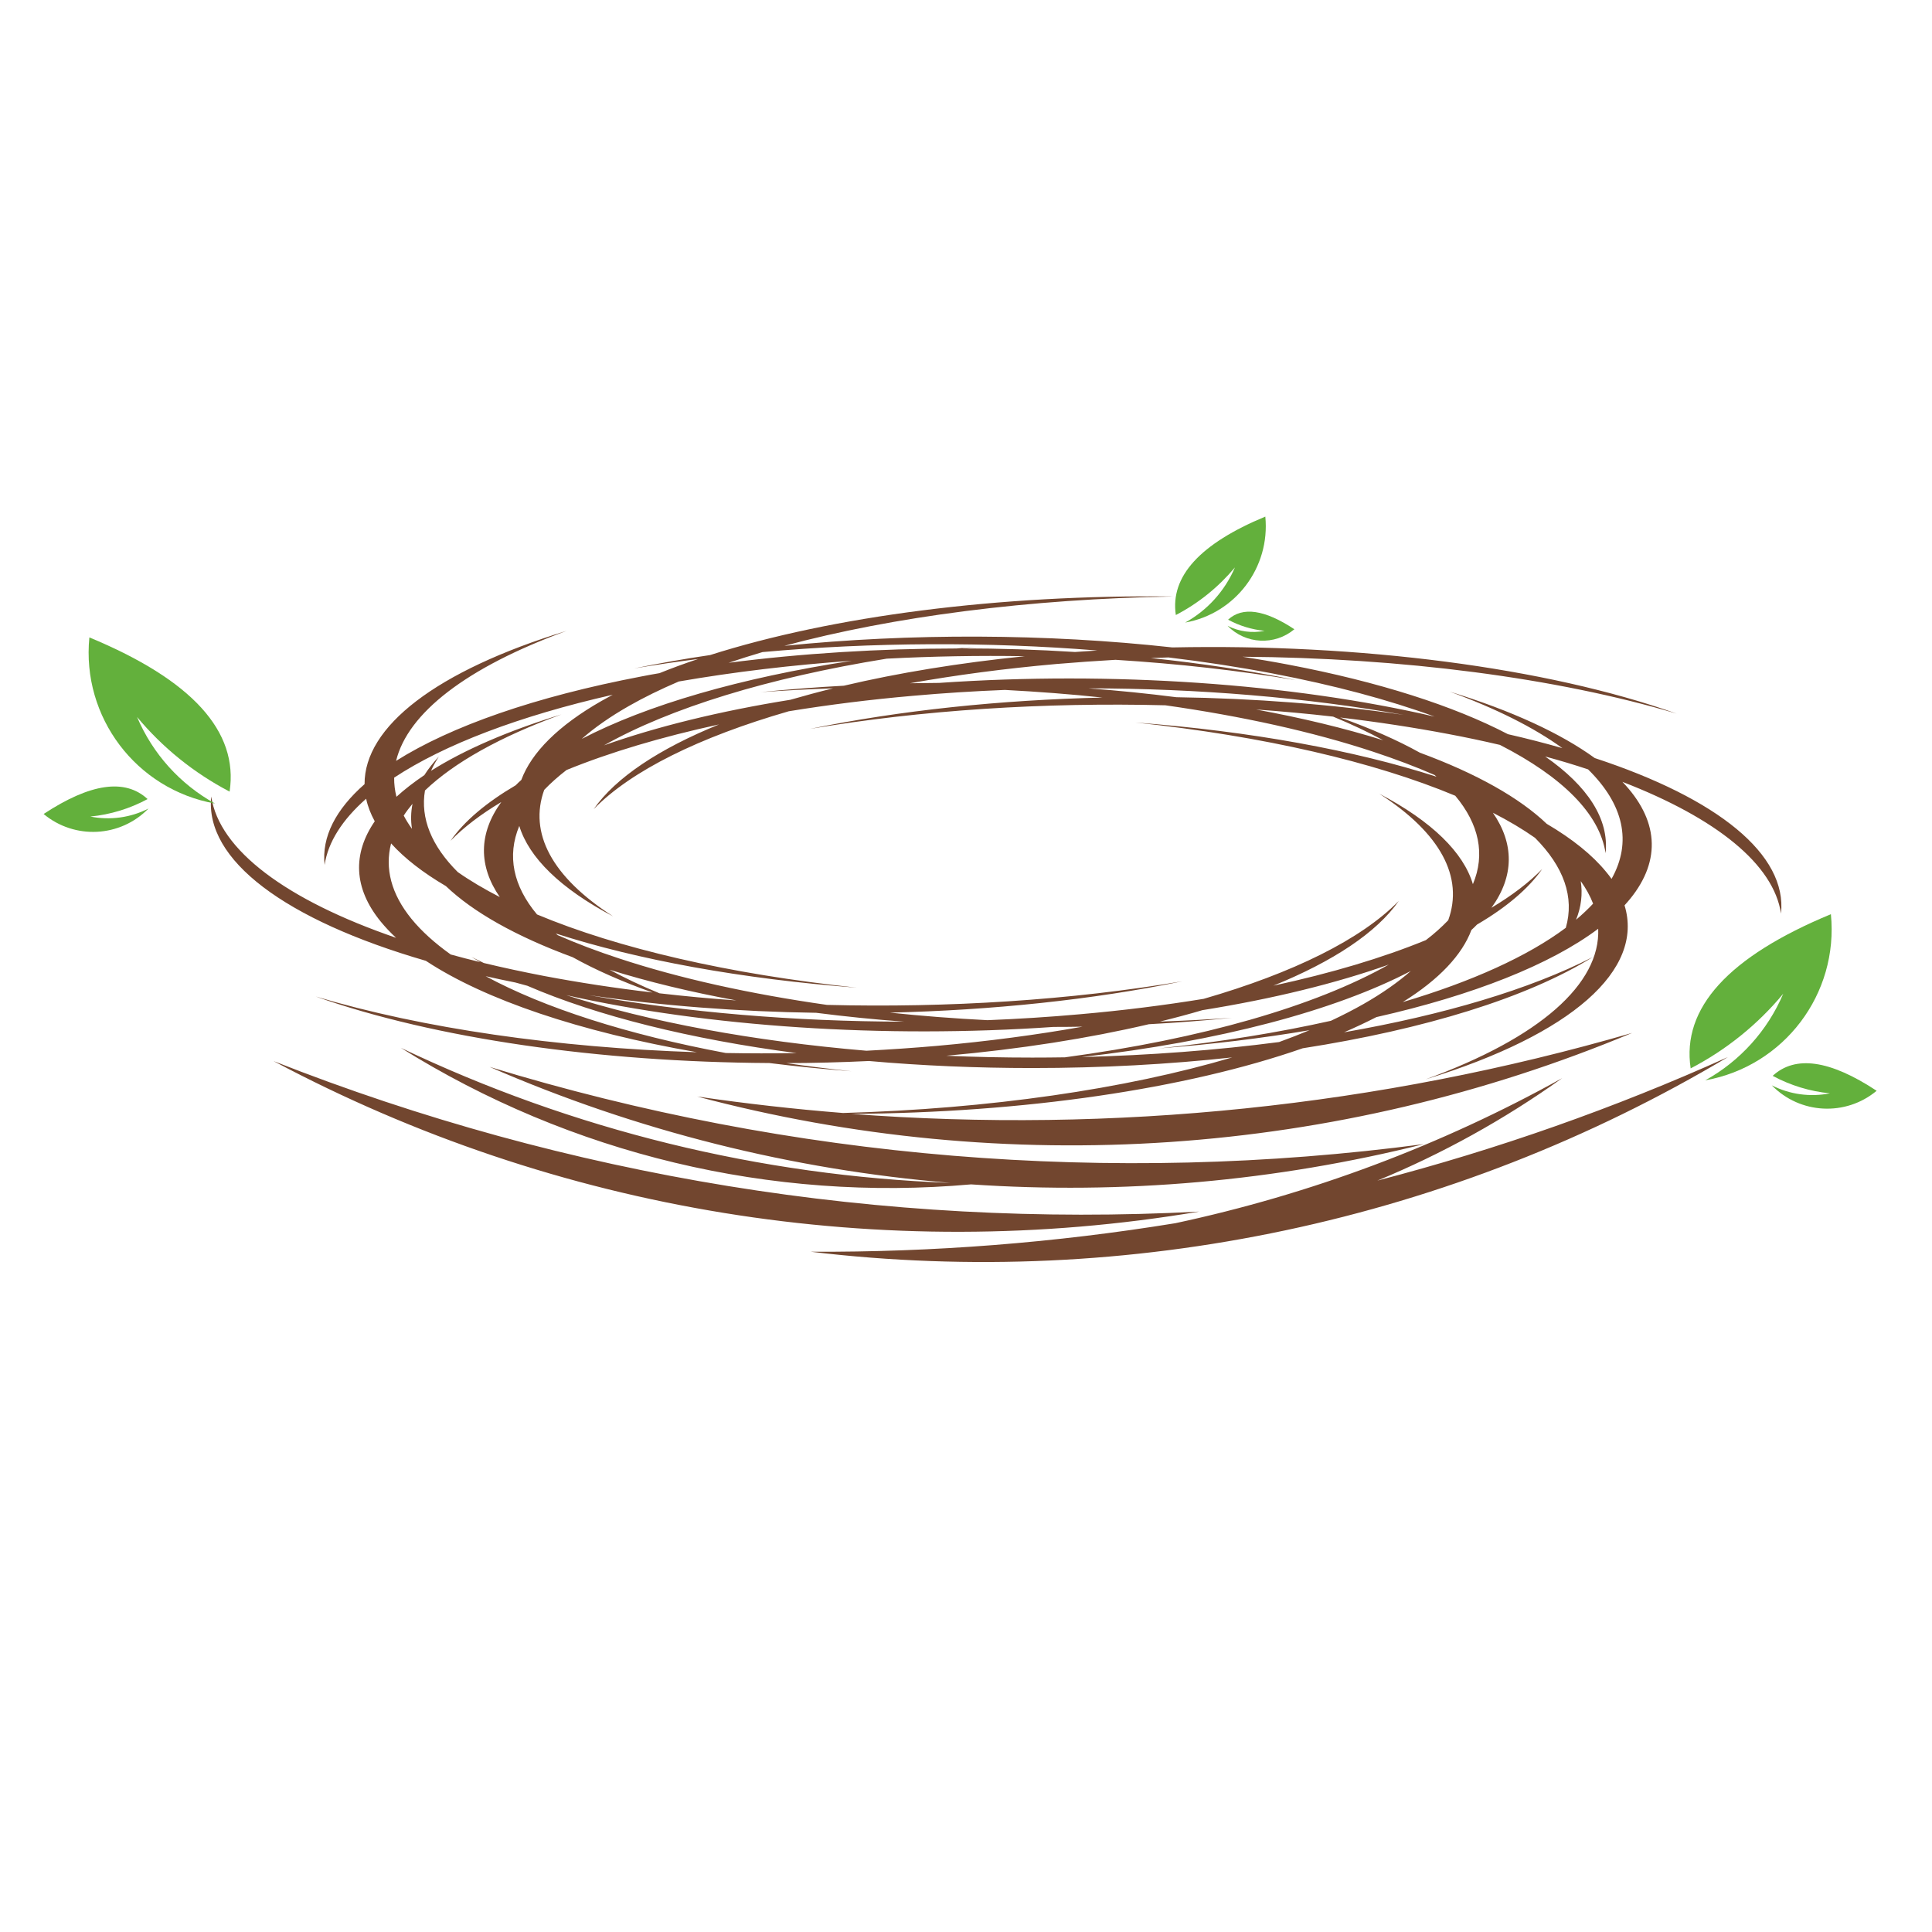 <?xml version="1.0" encoding="UTF-8"?>
<svg width="1000" height="1000" 
viewBox="0 0 1000 1000" 
preserveAspectRatio="xMinYMin"
xmlns:xlink="http://www.w3.org/1999/xlink"
xmlns="http://www.w3.org/2000/svg">
<!-- Generated by PQINA - https://pqina.nl/ -->
<title></title>
<g transform="rotate(0 500 500) translate(500 500) scale(4.545) translate(-500 -500) translate(135.857 390)">
<g transform="scale(1 1) translate(0 0)">
<svg version="1.1" id="Layer_1" xmlns="http://www.w3.org/2000/svg" xmlns:xlink="http://www.w3.org/1999/xlink" x="0px" y="0px" viewBox="0 0 1000 220" style="overflow: visible;" xml:space="preserve" width="1000" height="220">
<style type="text/css">
	.st0{fill-rule:evenodd;clip-rule:evenodd;fill:#72462F;}
	.st1{fill-rule:evenodd;clip-rule:evenodd;fill:#63B03C;}
</style>
<path class="st0" d="M388.1,79.39c-3.27-0.42-6.62-0.76-10.03-1.01c12.53,0.01,24.88,1.05,35.92,3.02  C405.72,80.19,396.94,79.52,388.1,79.39 M405.95,81.6c2.09,0.86,3.99,1.76,5.7,2.69c-4.42-1.38-9.29-2.55-14.47-3.5  C400.14,81,403.07,81.27,405.95,81.6z M347.08,115.33c3.27,0.42,6.62,0.76,10.03,1.01c-12.53-0.02-24.87-1.06-35.91-3.02  C329.47,114.53,338.25,115.2,347.08,115.33z M329.24,113.11c-2.09-0.86-3.99-1.76-5.7-2.69c4.41,1.38,9.28,2.55,14.45,3.5  C335.05,113.72,332.12,113.44,329.24,113.11z M323.96,104.35c-7.02-4.5-9.62-9.53-7.85-14.41c0.74-0.77,1.58-1.52,2.54-2.26  c4.93-2.01,10.79-3.76,17.37-5.19c-6.81,2.77-11.77,6.05-14.28,9.65c4.27-4.38,12.04-8.21,22.22-11.15  c4.48-0.73,9.21-1.33,14.14-1.76c3.47-0.31,6.96-0.53,10.47-0.67c3.77,0.2,7.49,0.48,11.12,0.87c-11.62,0.27-23.08,1.46-33.32,3.57  c12.68-2.15,26.7-3.04,40.48-2.69c8.71,1.24,16.77,3.01,23.67,5.29c2.54,0.84,4.87,1.72,6.99,2.65l0.21,0.19  c-9.33-3-21.11-5.17-34.29-6.17c14.61,1.55,27.21,4.49,36.43,8.34c2.72,3.25,3.44,6.68,2.01,10.07c-1.07-3.59-4.63-7.13-10.66-10.3  c7.02,4.51,9.62,9.53,7.85,14.41c-0.74,0.77-1.58,1.53-2.54,2.26c-4.93,2.02-10.79,3.77-17.37,5.19c6.81-2.77,11.77-6.05,14.28-9.65  c-4.28,4.38-12.05,8.21-22.22,11.15c-4.48,0.73-9.21,1.33-14.15,1.76c-3.46,0.31-6.96,0.53-10.47,0.67  c-3.77-0.19-7.49-0.48-11.12-0.86c11.62-0.27,23.08-1.46,33.32-3.57c-12.68,2.15-26.7,3.04-40.48,2.69  c-8.71-1.24-16.77-3.01-23.67-5.29c-2.54-0.83-4.87-1.72-6.99-2.65l-0.22-0.19c9.33,3,21.11,5.17,34.29,6.17  c-14.61-1.55-27.21-4.48-36.43-8.34c-2.72-3.25-3.44-6.68-2.02-10.08C314.37,97.64,317.93,101.17,323.96,104.35z M432.45,105.65  c-4.34,3.24-10.69,6.12-18.57,8.46c4.16-2.59,6.76-5.38,7.82-8.21c0.22-0.2,0.44-0.41,0.64-0.62c3.33-1.95,5.85-4.08,7.42-6.32  c-1.51,1.54-3.45,3.02-5.78,4.41c2.62-3.61,2.59-7.31,0.17-10.82c1.78,0.91,3.38,1.86,4.79,2.85  C432.22,98.69,433.46,102.17,432.45,105.65z M435.56,102.9c-0.58,0.62-1.23,1.23-1.94,1.83c0.59-1.47,0.76-2.94,0.53-4.4  C434.76,101.19,435.23,102.04,435.56,102.9z M434.99,87.61c4.04,3.98,5.03,8.26,2.67,12.47c-0.18-0.26-0.38-0.52-0.6-0.78  c-1.58-1.94-3.87-3.78-6.78-5.49c-3.09-2.95-7.95-5.71-14.44-8.1c-2.57-1.43-5.61-2.77-9.1-4.01c4.23,0.5,8.37,1.13,12.33,1.88  c2.03,0.38,3.99,0.8,5.88,1.24c7.12,3.64,11.36,7.87,12.03,12.33c0.42-3.87-2.03-7.64-6.88-11.01  C431.8,86.6,433.43,87.09,434.99,87.61z M352.8,119.65c-12.86-1.09-24.66-3.27-34.18-6.33c16.09,3.6,36.1,4.96,55.48,3.62  c1.1,0,2.21-0.01,3.32-0.03c-5.21,0.93-10.78,1.67-16.64,2.19C358.14,119.33,355.48,119.51,352.8,119.65z M375.41,120.4  c-1.24,0.02-2.48,0.03-3.72,0.03c-3.3,0-6.58-0.07-9.8-0.21c8.41-0.75,16.2-1.98,23.08-3.59c3.18-0.17,6.34-0.42,9.47-0.73  c-2.73,0.19-5.48,0.34-8.22,0.43c1.67-0.41,3.29-0.84,4.84-1.3c8.04-1.29,15.23-3.06,21.23-5.19  C403.92,114.57,391.01,118.3,375.41,120.4z M399.8,118.66c-7.12,0.93-14.69,1.51-22.49,1.71c15.63-1.78,28.81-5.27,37.49-9.8  c-1.46,1.28-3.25,2.54-5.37,3.75c-1.16,0.66-2.41,1.3-3.73,1.92c-5.94,1.33-12.5,2.4-19.53,3.14c6.02-0.46,11.76-1.16,17.1-2.07  C402.17,117.77,401.01,118.22,399.8,118.66z M300.11,92.87c0.29-0.45,0.63-0.9,1-1.34c-0.19,0.96-0.21,1.91-0.06,2.85  C300.68,93.87,300.37,93.37,300.11,92.87z M305.46,108.69c-1.82-1.3-3.32-2.65-4.47-4.06c-2.31-2.84-3.05-5.74-2.32-8.59  c1.54,1.71,3.65,3.34,6.24,4.86c3.09,2.95,7.95,5.71,14.44,8.1c2.57,1.43,5.61,2.78,9.1,4.02c-4.24-0.5-8.37-1.13-12.34-1.88  c-2.39-0.46-4.68-0.95-6.88-1.48c-0.48-0.23-0.95-0.46-1.4-0.69c0.32,0.2,0.65,0.39,0.99,0.59  C307.67,109.28,306.55,108.99,305.46,108.69z M336.79,119.91c-11.25-2.11-20.65-5.13-27.35-8.75c1.1,0.25,2.23,0.49,3.38,0.72  c0.45,0.12,0.9,0.25,1.36,0.37c7.98,3.45,18.61,6.09,30.66,7.67C342.16,119.96,339.47,119.96,336.79,119.91z M381.17,75.13  c7.06,0.44,13.99,1.21,20.56,2.32c-5.24-1.08-10.8-1.92-16.54-2.52c0.67-0.03,1.34-0.05,2.01-0.07c4.08,0.49,8.05,1.1,11.88,1.83  c6.98,1.33,13.17,2.99,18.43,4.91c-16.25-3.77-36.67-5.2-56.42-3.84c-1.11,0.01-2.21,0.02-3.32,0.04  c5.21-0.93,10.78-1.67,16.64-2.19C376.66,75.42,378.91,75.26,381.17,75.13z M299.02,88.55c5.68-3.75,14.19-7.01,24.89-9.44  c-0.43,0.23-0.85,0.46-1.27,0.7c-4.93,2.81-7.98,5.88-9.14,9c-0.22,0.2-0.44,0.4-0.64,0.61c-3.33,1.96-5.85,4.07-7.42,6.32  c1.51-1.54,3.45-3.02,5.78-4.41c-2.62,3.61-2.59,7.31-0.17,10.82c-1.77-0.91-3.38-1.86-4.79-2.85c-2.98-2.97-4.27-6.12-3.73-9.29  c3.3-3.16,8.53-6.11,15.54-8.66c-6.12,1.88-11.11,4.06-14.85,6.42c0.24-0.54,0.54-1.08,0.89-1.62c-0.65,0.7-1.2,1.4-1.65,2.11  c-1.2,0.81-2.26,1.63-3.18,2.47C299.1,90.01,299.01,89.28,299.02,88.55z M351.14,75.24c-12.68,1.94-23.35,5.04-30.76,8.9  c1.46-1.29,3.25-2.54,5.37-3.75c1.72-0.98,3.62-1.91,5.68-2.79C337.72,76.51,344.35,75.72,351.14,75.24z M363.65,73.83  c0.55-0.06,1.11-0.12,1.67-0.18c-0.75,0.06-1.5,0.12-2.25,0.19c-8.8,0.01-17.61,0.55-25.96,1.63c1.25-0.42,2.54-0.83,3.86-1.22  c12.48-1.13,25.61-1.19,38.13-0.18c-0.85,0.05-1.7,0.11-2.54,0.17C372.29,73.97,367.97,73.83,363.65,73.83z M333.51,124.86  c5.53,0.81,11.08,1.44,16.63,1.88c16.65-0.47,32.17-2.73,44.32-6.33c-7.24,0.79-14.91,1.21-22.77,1.21c-6.37,0-12.61-0.27-18.6-0.8  c-3.13,0.15-6.28,0.23-9.41,0.24c2.41,0.35,4.9,0.66,7.44,0.93c-3.21-0.25-6.35-0.56-9.38-0.94c-19.35-0.11-38.08-2.78-51.66-7.58  c12.22,3.65,27.49,5.83,43.42,6.35c-13.3-2.32-24.12-5.96-30.87-10.41c-16.05-4.66-25.21-11.5-24.44-18.71  c0.91,6.1,8.54,11.79,21.05,16.09c-0.66-0.61-1.24-1.23-1.75-1.85c-3.1-3.8-3.22-7.72-0.68-11.42c-0.47-0.86-0.8-1.71-0.98-2.57  c-2.71,2.39-4.34,4.93-4.73,7.54c-0.35-3.19,1.26-6.31,4.55-9.2c-0.03-6.54,8.11-12.89,23.02-17.46  c-11.43,4.16-18.11,9.38-19.43,14.81c6.24-3.94,15.83-7.31,27.97-9.62c0.67-0.13,1.35-0.26,2.03-0.37c1.39-0.56,2.85-1.1,4.39-1.61  c-2.46,0.31-4.89,0.67-7.27,1.07c2.8-0.57,5.68-1.09,8.64-1.52c13.92-4.43,32.9-6.91,52.8-6.67c-16.46,0.27-31.95,2.28-44.35,5.62  c14.38-1.46,29.85-1.4,44.19,0.18c21.36-0.44,42.53,2.26,57.44,7.54c-13.75-4.1-31.36-6.35-49.44-6.48c1.76,0.28,3.5,0.57,5.22,0.9  c10.35,1.97,18.85,4.71,25,7.92c2.16,0.49,4.23,1.03,6.2,1.59c-3.2-2.32-7.51-4.5-12.84-6.44c7.09,2.18,12.66,4.76,16.53,7.57  c14.04,4.61,21.93,11,21.21,17.71c-0.84-5.6-7.33-10.85-18.06-15c4.06,4.24,4.5,8.86,0.88,13.32c-0.2,0.25-0.42,0.49-0.64,0.74  c2.25,7.34-5.96,14.69-22.66,19.82c13.05-4.74,19.92-10.89,19.66-17.15c-5.45,4.09-14.24,7.57-25.26,10.06  c-1.16,0.59-2.38,1.17-3.68,1.73c11.34-1.98,21.15-4.89,28.31-8.56c-7.45,4.63-19.15,8.22-33.02,10.38  c-13.25,4.62-31.75,7.36-51.42,7.47c29.91,2.26,60.04-0.84,88.94-9.22C406.3,131.7,368.85,134.26,333.51,124.86z M285.29,120.83  c33.5,13.2,69.45,19.04,105.4,17.14C354.63,144.04,317.57,138.02,285.29,120.83z M387.99,139.29c15.38-3.29,30.23-8.84,44.05-16.52  c-6.59,4.71-13.66,8.62-21.05,11.67c13.64-3.55,27-8.25,39.92-14.07c-31.42,18.72-68.14,26.51-104.45,22.17  C360.41,142.61,374.3,141.52,387.99,139.29z M299.78,119.32c19.6,9.35,40.9,14.58,62.59,15.38c-17.98-1.49-35.71-5.91-52.48-13.21  c34.43,10.52,70.73,13.52,106.42,8.79c-16.97,4.25-34.38,5.76-51.59,4.59C341.97,136.9,319.16,131.44,299.78,119.32z M340.77,78.81  c2.73-0.19,5.48-0.34,8.23-0.43c-1.67,0.41-3.29,0.85-4.85,1.3c-8.04,1.29-15.22,3.06-21.23,5.19c7.51-4.24,18.69-7.69,32.19-9.87  c5.21-0.27,10.49-0.37,15.74-0.28c-7.48,0.76-14.42,1.9-20.62,3.36C347.06,78.25,343.9,78.5,340.77,78.81z"></path>
<path class="st1" d="M448.33,123.02c8.98-1.6,15.21-9.84,14.31-18.92c-11.68,4.84-17.01,10.69-15.97,17.56  c4.04-2.1,7.63-4.99,10.54-8.5C455.43,117.35,452.3,120.82,448.33,123.02"></path>
<path class="st1" d="M455.91,123.59c3.21,3.29,8.41,3.56,11.94,0.62c-5.32-3.51-9.27-4.07-11.84-1.7c2.02,1.09,4.24,1.77,6.52,1.99  C460.28,124.95,457.95,124.63,455.91,123.59"></path>
<path class="st1" d="M278.62,91.5c-8.98-1.6-15.21-9.85-14.31-18.92c11.68,4.84,17.01,10.69,15.97,17.56  c-4.04-2.11-7.63-5-10.54-8.5C271.52,85.83,274.64,89.3,278.62,91.5"></path>
<path class="st1" d="M271.04,92.07c-3.21,3.29-8.41,3.56-11.94,0.62c5.32-3.5,9.27-4.07,11.84-1.7c-2.02,1.09-4.24,1.77-6.52,1.99  C266.67,93.43,269,93.11,271.04,92.07"></path>
<path class="st1" d="M389.1,70.89c5.73-1.02,9.7-6.28,9.13-12.07c-7.45,3.09-10.85,6.82-10.19,11.21c2.58-1.34,4.86-3.19,6.73-5.42  C393.63,67.27,391.64,69.49,389.1,70.89"></path>
<path class="st1" d="M393.93,71.26c2.05,2.1,5.36,2.27,7.61,0.39c-3.39-2.24-5.91-2.6-7.55-1.09c1.29,0.7,2.71,1.13,4.16,1.27  C396.73,72.12,395.24,71.92,393.93,71.26"></path>
</svg>
</g>
</g>
</svg>